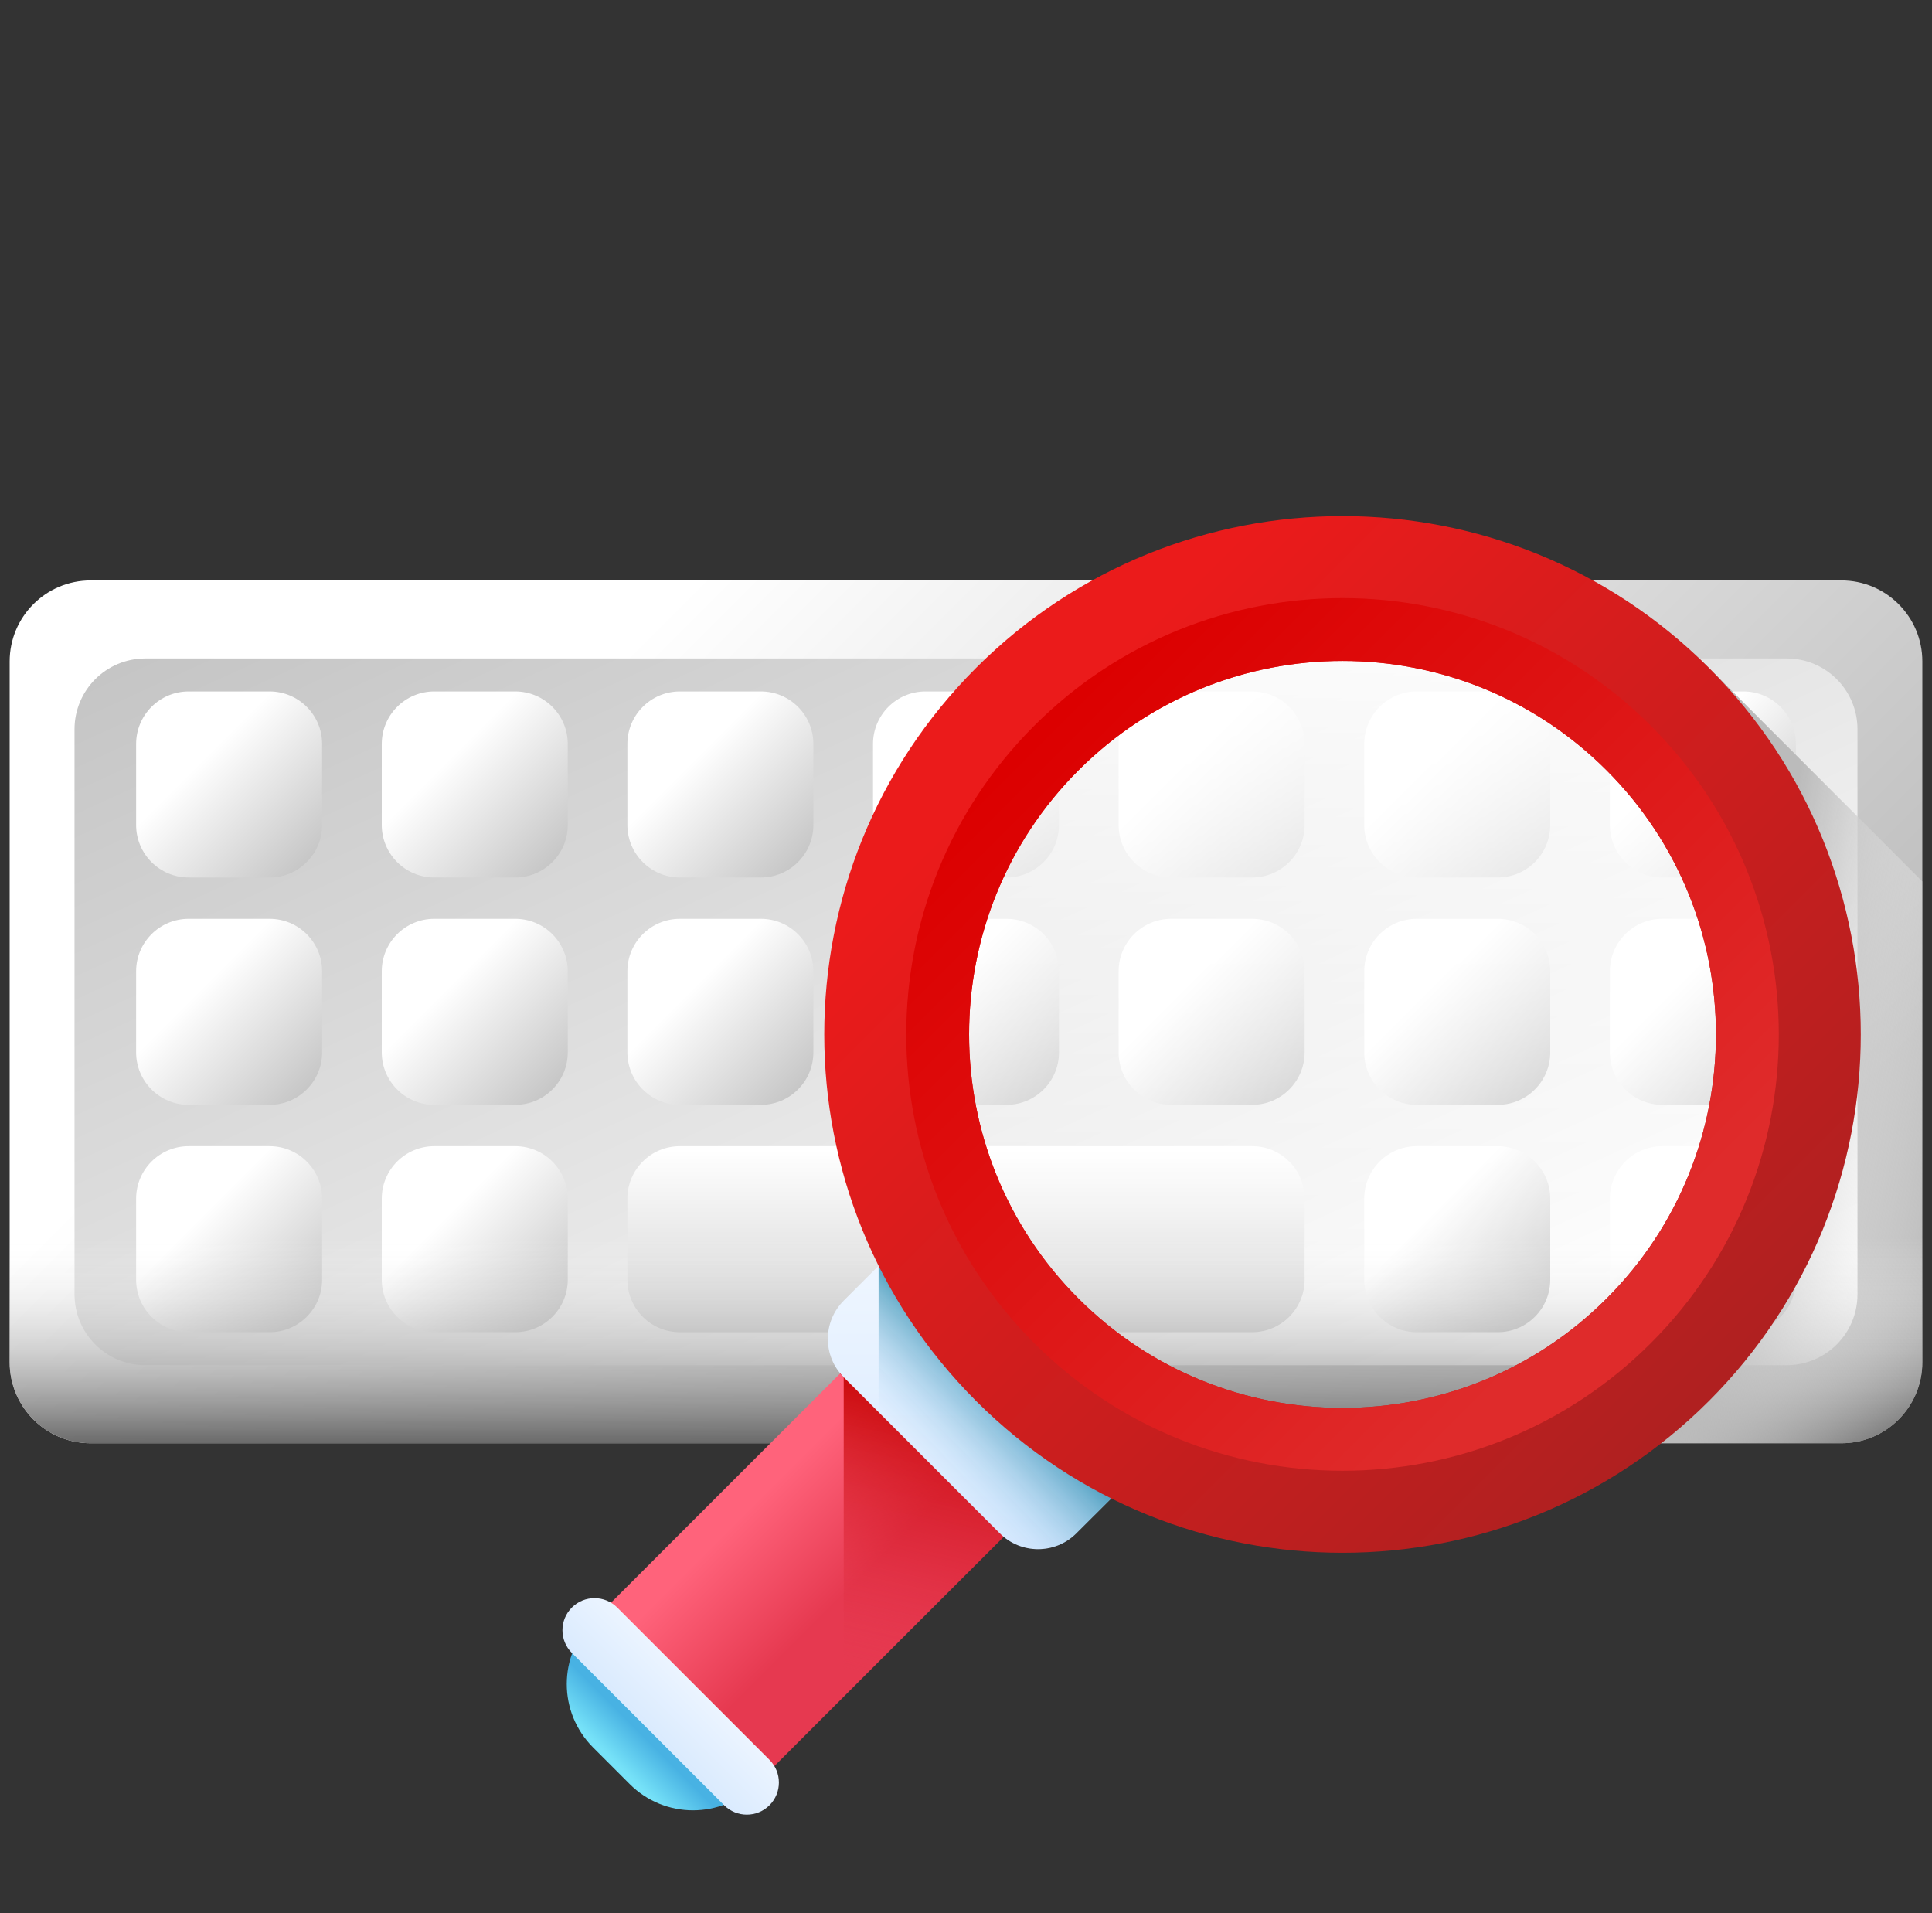 <svg width="100" height="99" viewBox="0 0 100 99" fill="none" xmlns="http://www.w3.org/2000/svg">
<rect x="0" y="0" width="100" height="99" fill="#333333" stroke="none"/>
<g clip-path="url(#clip0)">
<path d="M95.307 74.689H4.693C2.377 74.689 0.5 72.812 0.5 70.496V34.23C0.5 31.914 2.377 30.037 4.693 30.037H95.307C97.623 30.037 99.5 31.914 99.5 34.23V70.496C99.5 72.812 97.623 74.689 95.307 74.689Z" fill="url(#paint0_linear)"/>
<path d="M92.479 70.65H7.521C5.497 70.65 3.857 69.01 3.857 66.986V37.74C3.857 35.716 5.497 34.076 7.521 34.076H92.479C94.503 34.076 96.143 35.716 96.143 37.74V66.986C96.143 69.01 94.503 70.65 92.479 70.65Z" fill="url(#paint1_linear)"/>
<path d="M13.956 45.41H9.764C8.263 45.41 7.046 44.194 7.046 42.693V38.501C7.046 37 8.263 35.783 9.764 35.783H13.956C15.457 35.783 16.673 37 16.673 38.501V42.693C16.673 44.194 15.457 45.41 13.956 45.41Z" fill="url(#paint2_linear)"/>
<path d="M26.669 45.41H22.477C20.976 45.41 19.76 44.194 19.76 42.693V38.501C19.76 37 20.976 35.783 22.477 35.783H26.669C28.17 35.783 29.387 37 29.387 38.501V42.693C29.387 44.194 28.17 45.41 26.669 45.41Z" fill="url(#paint3_linear)"/>
<path d="M39.383 45.41H35.19C33.69 45.41 32.473 44.194 32.473 42.693V38.501C32.473 37 33.69 35.783 35.19 35.783H39.383C40.883 35.783 42.1 37 42.1 38.501V42.693C42.1 44.194 40.883 45.41 39.383 45.41Z" fill="url(#paint4_linear)"/>
<path d="M52.096 45.41H47.904C46.403 45.41 45.187 44.194 45.187 42.693V38.501C45.187 37 46.403 35.783 47.904 35.783H52.096C53.597 35.783 54.813 37 54.813 38.501V42.693C54.813 44.194 53.597 45.41 52.096 45.41Z" fill="url(#paint5_linear)"/>
<path d="M64.81 45.41H60.617C59.117 45.41 57.9 44.194 57.9 42.693V38.501C57.9 37 59.117 35.783 60.617 35.783H64.81C66.31 35.783 67.527 37 67.527 38.501V42.693C67.527 44.194 66.31 45.41 64.81 45.41Z" fill="url(#paint6_linear)"/>
<path d="M77.523 45.41H73.331C71.83 45.41 70.613 44.194 70.613 42.693V38.501C70.613 37 71.83 35.783 73.331 35.783H77.523C79.024 35.783 80.24 37 80.24 38.501V42.693C80.24 44.194 79.024 45.41 77.523 45.41Z" fill="url(#paint7_linear)"/>
<path d="M90.236 45.41H86.044C84.543 45.41 83.327 44.194 83.327 42.693V38.501C83.327 37 84.543 35.783 86.044 35.783H90.236C91.737 35.783 92.954 37 92.954 38.501V42.693C92.954 44.194 91.737 45.41 90.236 45.41Z" fill="url(#paint8_linear)"/>
<path d="M13.956 57.176H9.764C8.263 57.176 7.046 55.96 7.046 54.459V50.267C7.046 48.766 8.263 47.549 9.764 47.549H13.956C15.457 47.549 16.673 48.766 16.673 50.267V54.459C16.673 55.96 15.457 57.176 13.956 57.176Z" fill="url(#paint9_linear)"/>
<path d="M26.669 57.176H22.477C20.976 57.176 19.76 55.96 19.76 54.459V50.267C19.76 48.766 20.976 47.549 22.477 47.549H26.669C28.17 47.549 29.387 48.766 29.387 50.267V54.459C29.387 55.96 28.17 57.176 26.669 57.176Z" fill="url(#paint10_linear)"/>
<path d="M39.383 57.176H35.19C33.69 57.176 32.473 55.96 32.473 54.459V50.267C32.473 48.766 33.69 47.549 35.19 47.549H39.383C40.883 47.549 42.1 48.766 42.1 50.267V54.459C42.1 55.96 40.883 57.176 39.383 57.176Z" fill="url(#paint11_linear)"/>
<path d="M52.096 57.176H47.904C46.403 57.176 45.187 55.96 45.187 54.459V50.267C45.187 48.766 46.403 47.549 47.904 47.549H52.096C53.597 47.549 54.813 48.766 54.813 50.267V54.459C54.813 55.96 53.597 57.176 52.096 57.176Z" fill="url(#paint12_linear)"/>
<path d="M64.81 57.176H60.617C59.117 57.176 57.9 55.96 57.9 54.459V50.267C57.9 48.766 59.117 47.549 60.617 47.549H64.81C66.31 47.549 67.527 48.766 67.527 50.267V54.459C67.527 55.96 66.31 57.176 64.81 57.176Z" fill="url(#paint13_linear)"/>
<path d="M77.523 57.176H73.331C71.83 57.176 70.613 55.96 70.613 54.459V50.267C70.613 48.766 71.83 47.549 73.331 47.549H77.523C79.024 47.549 80.24 48.766 80.24 50.267V54.459C80.24 55.96 79.024 57.176 77.523 57.176Z" fill="url(#paint14_linear)"/>
<path d="M90.236 57.176H86.044C84.543 57.176 83.327 55.96 83.327 54.459V50.267C83.327 48.766 84.543 47.549 86.044 47.549H90.236C91.737 47.549 92.954 48.766 92.954 50.267V54.459C92.954 55.96 91.737 57.176 90.236 57.176Z" fill="url(#paint15_linear)"/>
<path d="M13.956 68.942H9.764C8.263 68.942 7.046 67.726 7.046 66.225V62.033C7.046 60.532 8.263 59.316 9.764 59.316H13.956C15.457 59.316 16.673 60.532 16.673 62.033V66.225C16.673 67.726 15.457 68.942 13.956 68.942Z" fill="url(#paint16_linear)"/>
<path d="M26.669 68.942H22.477C20.976 68.942 19.76 67.726 19.76 66.225V62.033C19.76 60.532 20.976 59.316 22.477 59.316H26.669C28.17 59.316 29.387 60.532 29.387 62.033V66.225C29.387 67.726 28.17 68.942 26.669 68.942Z" fill="url(#paint17_linear)"/>
<path d="M64.81 59.316H35.19C33.69 59.316 32.473 60.532 32.473 62.033V66.225C32.473 67.726 33.69 68.943 35.19 68.943H64.809C66.31 68.943 67.527 67.726 67.527 66.225V62.033C67.527 60.532 66.31 59.316 64.81 59.316Z" fill="url(#paint18_linear)"/>
<path d="M77.523 68.942H73.331C71.83 68.942 70.613 67.726 70.613 66.225V62.033C70.613 60.532 71.83 59.316 73.331 59.316H77.523C79.024 59.316 80.24 60.532 80.24 62.033V66.225C80.24 67.726 79.024 68.942 77.523 68.942Z" fill="url(#paint19_linear)"/>
<path d="M90.236 68.942H86.044C84.543 68.942 83.327 67.726 83.327 66.225V62.033C83.327 60.532 84.543 59.316 86.044 59.316H90.236C91.737 59.316 92.954 60.532 92.954 62.033V66.225C92.954 67.726 91.737 68.942 90.236 68.942Z" fill="url(#paint20_linear)"/>
<path d="M0.5 59.316V70.496C0.5 72.812 2.377 74.689 4.693 74.689H95.307C97.623 74.689 99.5 72.812 99.5 70.496V59.316H0.5Z" fill="url(#paint21_linear)"/>
<path d="M99.5 45.616V70.496C99.5 72.812 97.623 74.689 95.307 74.689H82.827C84.368 73.716 85.826 72.557 87.17 71.214C96.936 61.448 96.936 45.618 87.17 35.852C84.502 33.184 81.385 31.247 78.06 30.038H82.445C84.601 31.228 86.628 32.736 88.457 34.565L99.5 45.616Z" fill="url(#paint22_linear)"/>
<path d="M39.15 92.328L30.694 83.872L46.271 68.295L54.727 76.751L39.15 92.328Z" fill="url(#paint23_linear)"/>
<path d="M39.15 92.328L30.694 83.872C28.883 85.683 28.883 88.618 30.694 90.429L32.593 92.328C34.403 94.139 37.339 94.139 39.15 92.328Z" fill="url(#paint24_linear)"/>
<path d="M43.67 71.273V87.807L54.727 76.751L46.271 68.295L43.481 71.084L43.67 71.273Z" fill="url(#paint25_linear)"/>
<path d="M51.748 79.351L43.67 71.273C42.576 70.179 42.576 68.405 43.67 67.311L45.874 65.107L57.914 77.148L55.71 79.351C54.616 80.445 52.843 80.445 51.748 79.351Z" fill="url(#paint26_linear)"/>
<path d="M45.874 65.107L45.476 65.505V73.079L51.749 79.351C52.843 80.445 54.617 80.445 55.711 79.351L57.914 77.147L45.874 65.107Z" fill="url(#paint27_linear)"/>
<path d="M69.489 74.418C81.023 74.418 90.374 65.067 90.374 53.533C90.374 41.998 81.023 32.648 69.489 32.648C57.954 32.648 48.604 41.998 48.604 53.533C48.604 65.067 57.954 74.418 69.489 74.418Z" fill="url(#paint28_linear)"/>
<path d="M88.457 34.565C77.98 24.088 60.997 24.088 50.521 34.565C40.044 45.041 40.044 62.024 50.521 72.501C60.997 82.978 77.98 82.978 88.457 72.501C98.933 62.024 98.933 45.041 88.457 34.565ZM55.82 67.202C48.273 59.652 48.273 47.413 55.82 39.864C63.369 32.317 75.608 32.317 83.156 39.864C90.705 47.413 90.705 59.652 83.156 67.202C75.608 74.749 63.369 74.749 55.82 67.202Z" fill="url(#paint29_linear)"/>
<path d="M53.522 69.5C62.34 78.319 76.637 78.319 85.456 69.5C94.275 60.681 94.275 46.384 85.456 37.566C76.637 28.747 62.34 28.747 53.522 37.566C44.703 46.384 44.703 60.681 53.522 69.5ZM55.822 39.864C63.369 32.317 75.609 32.317 83.158 39.864C90.705 47.413 90.705 59.652 83.158 67.202C75.609 74.749 63.369 74.749 55.822 67.202C48.273 59.652 48.273 47.413 55.822 39.864Z" fill="url(#paint30_linear)"/>
<path d="M37.48 93.423L29.599 85.541C28.95 84.892 28.95 83.841 29.599 83.192C30.247 82.544 31.299 82.544 31.947 83.192L39.829 91.074C40.478 91.723 40.478 92.774 39.829 93.423C39.181 94.072 38.129 94.072 37.48 93.423Z" fill="url(#paint31_linear)"/>
</g>
<defs>
<linearGradient id="paint0_linear" x1="31.835" y1="34.198" x2="75.374" y2="77.737" gradientUnits="userSpaceOnUse">
<stop stop-color="white"/>
<stop offset="1" stop-color="#BBBBBB"/>
</linearGradient>
<linearGradient id="paint1_linear" x1="61.965" y1="78.521" x2="31.132" y2="11.114" gradientUnits="userSpaceOnUse">
<stop stop-color="white"/>
<stop offset="1" stop-color="#BBBBBB"/>
</linearGradient>
<linearGradient id="paint2_linear" x1="10.54" y1="39.277" x2="16.965" y2="45.702" gradientUnits="userSpaceOnUse">
<stop stop-color="white"/>
<stop offset="1" stop-color="#BBBBBB"/>
</linearGradient>
<linearGradient id="paint3_linear" x1="23.253" y1="39.277" x2="29.679" y2="45.702" gradientUnits="userSpaceOnUse">
<stop stop-color="white"/>
<stop offset="1" stop-color="#BBBBBB"/>
</linearGradient>
<linearGradient id="paint4_linear" x1="35.967" y1="39.277" x2="42.392" y2="45.702" gradientUnits="userSpaceOnUse">
<stop stop-color="white"/>
<stop offset="1" stop-color="#BBBBBB"/>
</linearGradient>
<linearGradient id="paint5_linear" x1="48.68" y1="39.277" x2="55.106" y2="45.702" gradientUnits="userSpaceOnUse">
<stop stop-color="white"/>
<stop offset="1" stop-color="#BBBBBB"/>
</linearGradient>
<linearGradient id="paint6_linear" x1="61.394" y1="39.277" x2="67.819" y2="45.702" gradientUnits="userSpaceOnUse">
<stop stop-color="white"/>
<stop offset="1" stop-color="#BBBBBB"/>
</linearGradient>
<linearGradient id="paint7_linear" x1="74.107" y1="39.277" x2="80.532" y2="45.702" gradientUnits="userSpaceOnUse">
<stop stop-color="white"/>
<stop offset="1" stop-color="#BBBBBB"/>
</linearGradient>
<linearGradient id="paint8_linear" x1="86.82" y1="39.277" x2="93.246" y2="45.702" gradientUnits="userSpaceOnUse">
<stop stop-color="white"/>
<stop offset="1" stop-color="#BBBBBB"/>
</linearGradient>
<linearGradient id="paint9_linear" x1="10.54" y1="51.043" x2="16.965" y2="57.469" gradientUnits="userSpaceOnUse">
<stop stop-color="white"/>
<stop offset="1" stop-color="#BBBBBB"/>
</linearGradient>
<linearGradient id="paint10_linear" x1="23.253" y1="51.043" x2="29.679" y2="57.469" gradientUnits="userSpaceOnUse">
<stop stop-color="white"/>
<stop offset="1" stop-color="#BBBBBB"/>
</linearGradient>
<linearGradient id="paint11_linear" x1="35.967" y1="51.043" x2="42.392" y2="57.469" gradientUnits="userSpaceOnUse">
<stop stop-color="white"/>
<stop offset="1" stop-color="#BBBBBB"/>
</linearGradient>
<linearGradient id="paint12_linear" x1="48.68" y1="51.043" x2="55.106" y2="57.469" gradientUnits="userSpaceOnUse">
<stop stop-color="white"/>
<stop offset="1" stop-color="#BBBBBB"/>
</linearGradient>
<linearGradient id="paint13_linear" x1="61.394" y1="51.043" x2="67.819" y2="57.469" gradientUnits="userSpaceOnUse">
<stop stop-color="white"/>
<stop offset="1" stop-color="#BBBBBB"/>
</linearGradient>
<linearGradient id="paint14_linear" x1="74.107" y1="51.043" x2="80.532" y2="57.469" gradientUnits="userSpaceOnUse">
<stop stop-color="white"/>
<stop offset="1" stop-color="#BBBBBB"/>
</linearGradient>
<linearGradient id="paint15_linear" x1="86.82" y1="51.043" x2="93.246" y2="57.469" gradientUnits="userSpaceOnUse">
<stop stop-color="white"/>
<stop offset="1" stop-color="#BBBBBB"/>
</linearGradient>
<linearGradient id="paint16_linear" x1="10.54" y1="62.809" x2="16.965" y2="69.235" gradientUnits="userSpaceOnUse">
<stop stop-color="white"/>
<stop offset="1" stop-color="#BBBBBB"/>
</linearGradient>
<linearGradient id="paint17_linear" x1="23.253" y1="62.809" x2="29.679" y2="69.235" gradientUnits="userSpaceOnUse">
<stop stop-color="white"/>
<stop offset="1" stop-color="#BBBBBB"/>
</linearGradient>
<linearGradient id="paint18_linear" x1="50" y1="59.486" x2="50" y2="73.726" gradientUnits="userSpaceOnUse">
<stop stop-color="white"/>
<stop offset="1" stop-color="#BBBBBB"/>
</linearGradient>
<linearGradient id="paint19_linear" x1="74.107" y1="62.809" x2="80.532" y2="69.235" gradientUnits="userSpaceOnUse">
<stop stop-color="white"/>
<stop offset="1" stop-color="#BBBBBB"/>
</linearGradient>
<linearGradient id="paint20_linear" x1="86.82" y1="62.809" x2="93.246" y2="69.235" gradientUnits="userSpaceOnUse">
<stop stop-color="white"/>
<stop offset="1" stop-color="#BBBBBB"/>
</linearGradient>
<linearGradient id="paint21_linear" x1="50" y1="64.058" x2="50" y2="74.911" gradientUnits="userSpaceOnUse">
<stop stop-color="white" stop-opacity="0"/>
<stop offset="1" stop-color="#646464"/>
</linearGradient>
<linearGradient id="paint22_linear" x1="102.032" y1="55.89" x2="90.644" y2="53.819" gradientUnits="userSpaceOnUse">
<stop stop-color="white" stop-opacity="0"/>
<stop offset="1" stop-color="#BBBBBB"/>
</linearGradient>
<linearGradient id="paint23_linear" x1="39.612" y1="77.213" x2="44.296" y2="81.897" gradientUnits="userSpaceOnUse">
<stop stop-color="#FF637B"/>
<stop offset="1" stop-color="#E63950"/>
</linearGradient>
<linearGradient id="paint24_linear" x1="31.811" y1="91.162" x2="33.221" y2="89.752" gradientUnits="userSpaceOnUse">
<stop stop-color="#76E2F8"/>
<stop offset="1" stop-color="#48B2E3"/>
</linearGradient>
<linearGradient id="paint25_linear" x1="46.2" y1="86.931" x2="49.694" y2="71.272" gradientUnits="userSpaceOnUse">
<stop stop-color="#E63950" stop-opacity="0"/>
<stop offset="0.047" stop-color="#E4354B" stop-opacity="0.047"/>
<stop offset="0.467" stop-color="#D31822" stop-opacity="0.467"/>
<stop offset="0.799" stop-color="#C90709" stop-opacity="0.799"/>
<stop offset="1" stop-color="#C50000"/>
</linearGradient>
<linearGradient id="paint26_linear" x1="50.32" y1="66.418" x2="50.32" y2="80.033" gradientUnits="userSpaceOnUse">
<stop stop-color="#EDF5FF"/>
<stop offset="1" stop-color="#D5E8FE"/>
</linearGradient>
<linearGradient id="paint27_linear" x1="47.554" y1="75.418" x2="52.823" y2="70.149" gradientUnits="userSpaceOnUse">
<stop stop-color="#B5DBFF" stop-opacity="0"/>
<stop offset="0.173" stop-color="#8FC5E9" stop-opacity="0.173"/>
<stop offset="0.454" stop-color="#56A4C8" stop-opacity="0.454"/>
<stop offset="0.696" stop-color="#2D8DB1" stop-opacity="0.696"/>
<stop offset="0.885" stop-color="#147EA2" stop-opacity="0.885"/>
<stop offset="1" stop-color="#0B799D"/>
</linearGradient>
<linearGradient id="paint28_linear" x1="69.489" y1="70.467" x2="69.489" y2="29.273" gradientUnits="userSpaceOnUse">
<stop stop-color="white" stop-opacity="0"/>
<stop offset="1" stop-color="white"/>
</linearGradient>
<linearGradient id="paint29_linear" x1="53.788" y1="37.832" x2="88.08" y2="72.124" gradientUnits="userSpaceOnUse">
<stop stop-color="#EB1B1B"/>
<stop offset="1" stop-color="#B02020"/>
</linearGradient>
<linearGradient id="paint30_linear" x1="82.706" y1="66.75" x2="53.839" y2="37.883" gradientUnits="userSpaceOnUse">
<stop stop-color="#DF2B2B"/>
<stop offset="1" stop-color="#DC0000"/>
</linearGradient>
<linearGradient id="paint31_linear" x1="36.038" y1="86.934" x2="32.861" y2="90.111" gradientUnits="userSpaceOnUse">
<stop stop-color="#EDF5FF"/>
<stop offset="1" stop-color="#D5E8FE"/>
</linearGradient>
<clipPath id="clip0">
<rect width="99" height="99" fill="white" transform="translate(0.5)"/>
</clipPath>
</defs>
</svg>